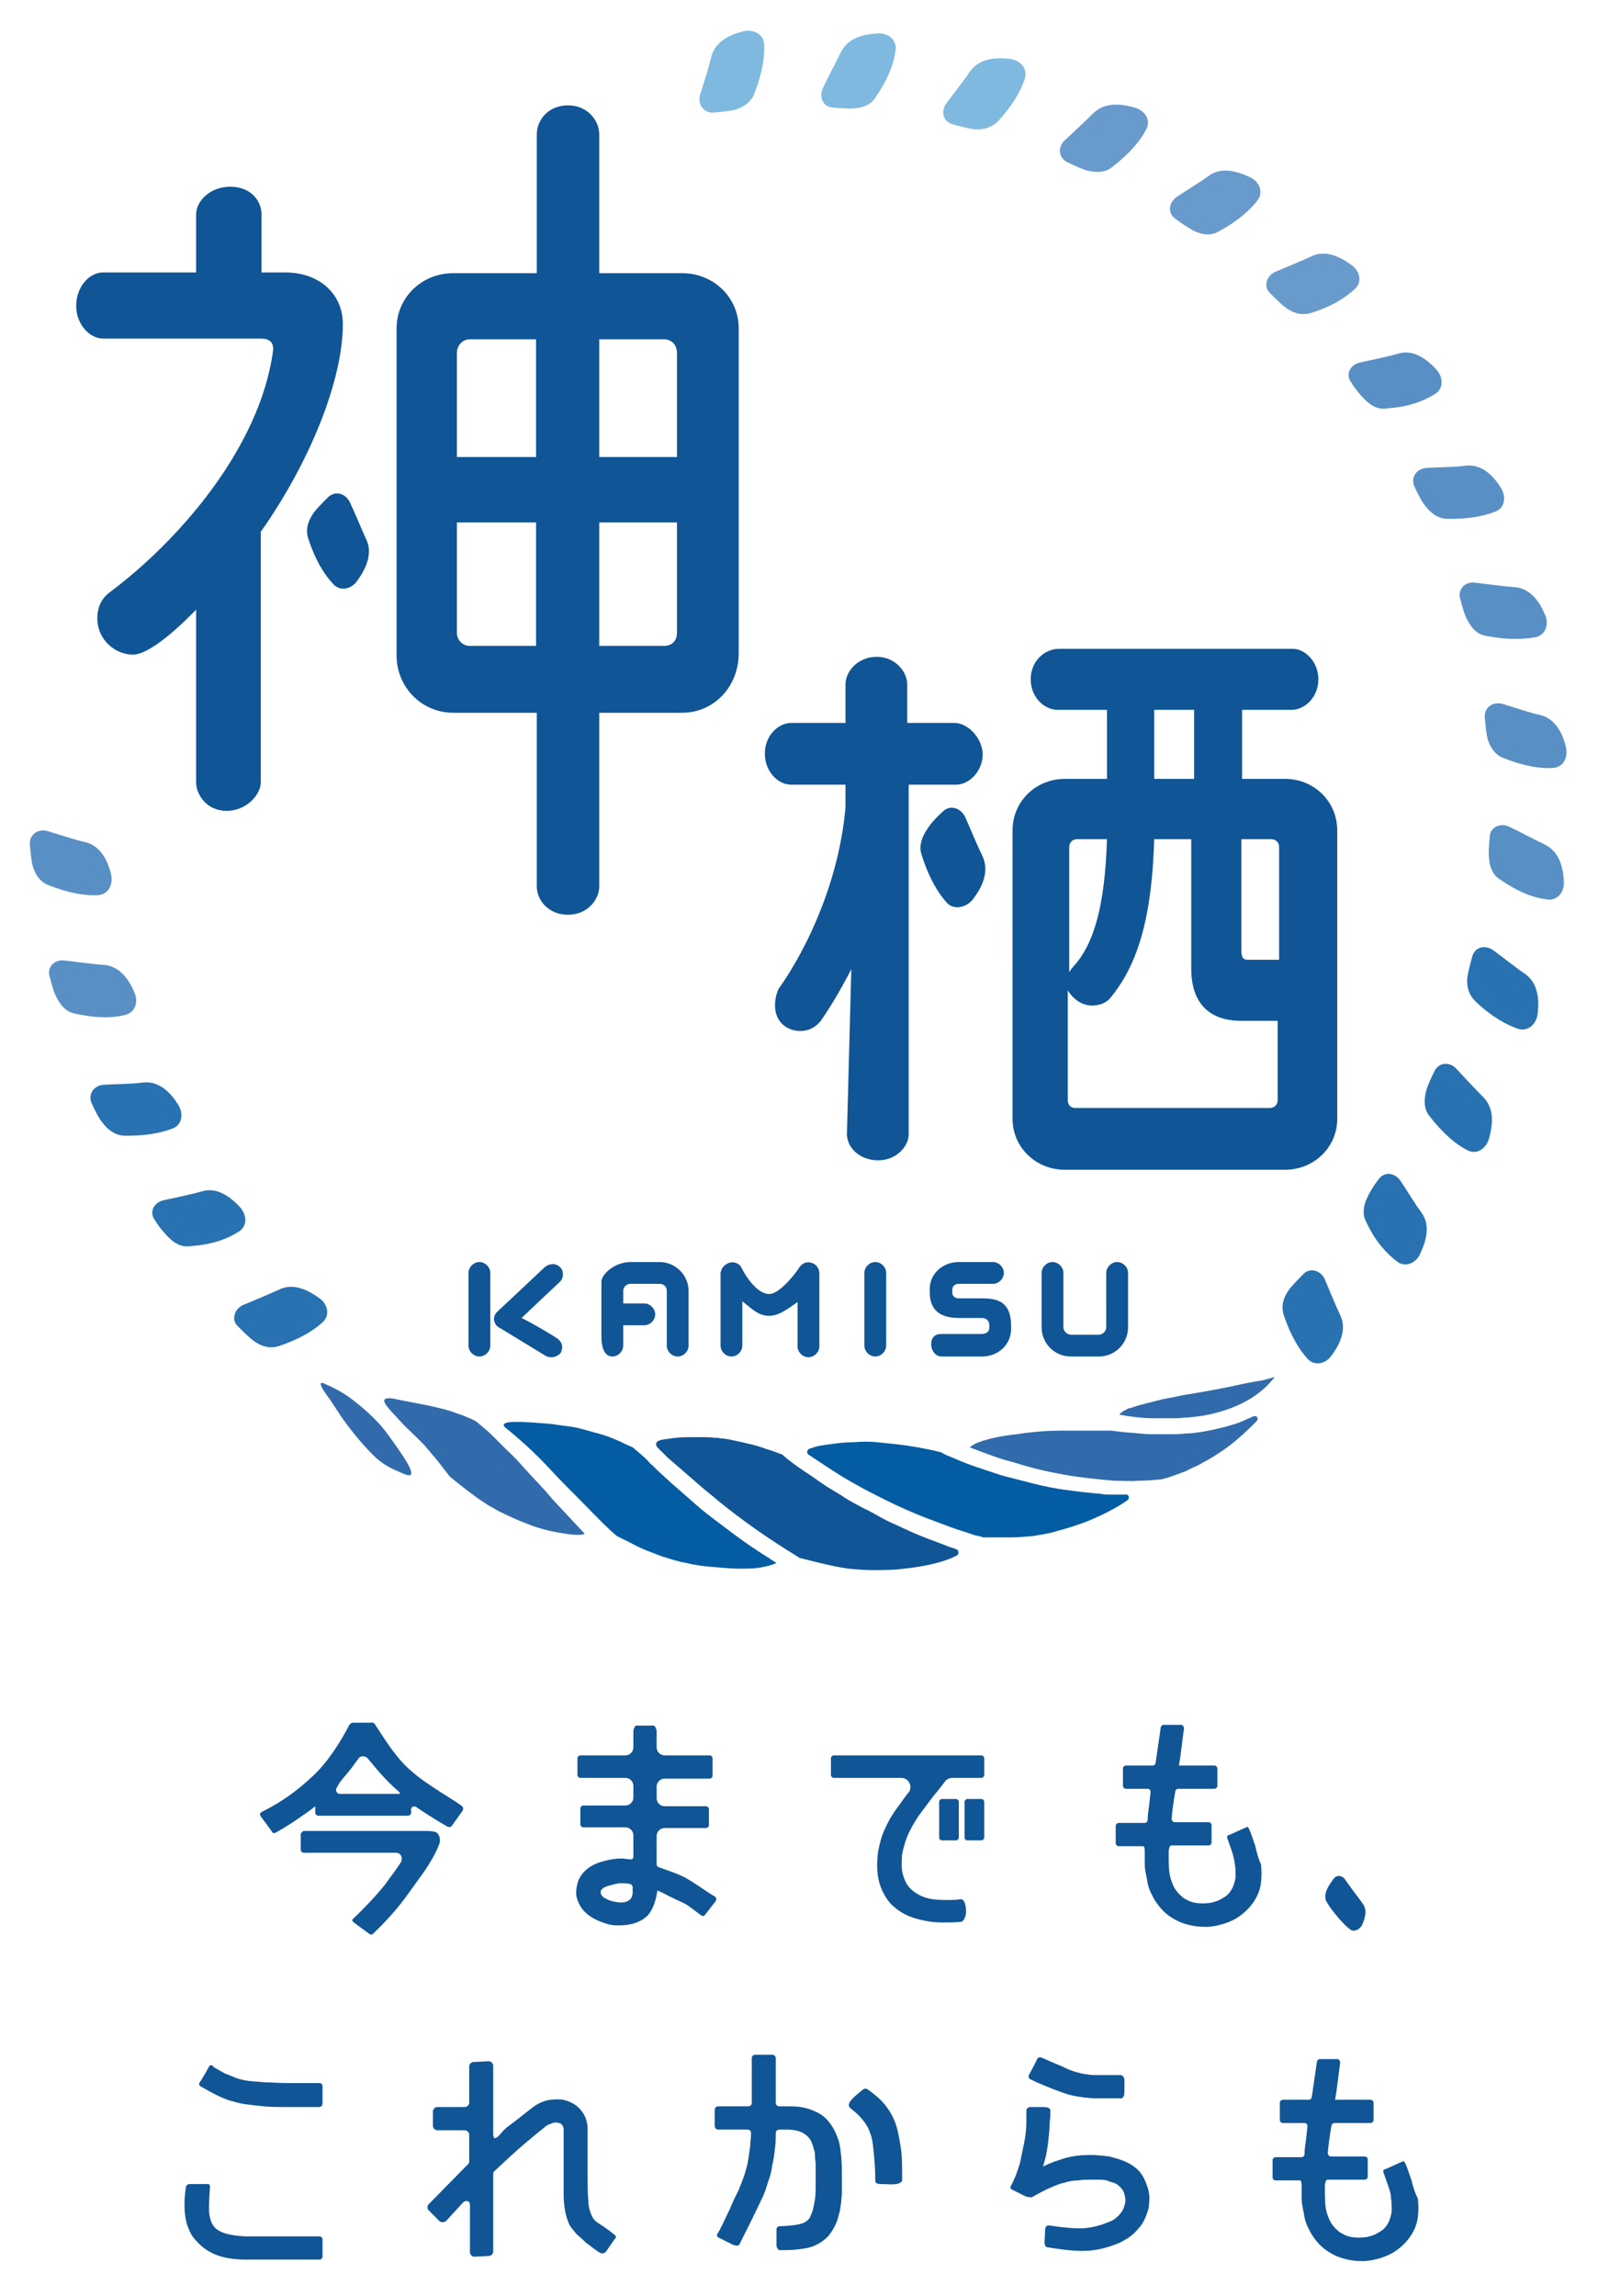<?xml version="1.0" encoding="utf-8"?>
<!-- Generator: Adobe Illustrator 26.0.1, SVG Export Plug-In . SVG Version: 6.00 Build 0)  -->
<svg version="1.1" id="レイヤー_1" xmlns="http://www.w3.org/2000/svg" xmlns:xlink="http://www.w3.org/1999/xlink" x="0px"
	 y="0px" viewBox="0 0 220 316" style="enable-background:new 0 0 220 316;" xml:space="preserve">
<style type="text/css">
	.st0{fill:#5890C5;}
	.st1{fill:#689ACB;}
	.st2{fill:#7FB9DF;}
	.st3{fill:#2972B1;}
	.st4{fill:#045DA3;}
	.st5{fill:#316BAB;}
	.st6{fill:#105595;}
</style>
<path class="st0" d="M213,123.8c1.4,0.2,2.4-1,2.3-2.5c-0.1-1.9-0.6-4.1-2.7-5.1c-1.3-0.6-3.1-1.6-4.8-2.4c-1.2-0.6-2.6,0-2.7,1.3
	c-0.1,1.1-0.2,2.4-0.1,3.1c0.1,1.4,0.7,2.4,1.6,2.9C209.2,122.9,211.3,123.6,213,123.8"/>
<path class="st0" d="M13.5,123.2c1.4-0.1,2.1-1.4,1.8-2.8c-0.4-1.8-1.4-4-3.6-4.5c-1.4-0.3-3.4-1-5.1-1.5c-1.3-0.4-2.5,0.4-2.5,1.7
	c0.1,1.1,0.2,2.3,0.4,3.1c0.4,1.3,1.1,2.2,2.1,2.6C9.6,123,11.9,123.3,13.5,123.2"/>
<path class="st0" d="M213.8,105.7c1.4-0.1,2.1-1.4,1.8-2.8c-0.4-1.8-1.4-4-3.6-4.5c-1.4-0.3-3.4-1-5.1-1.5c-1.3-0.4-2.5,0.4-2.5,1.7
	c0.1,1.1,0.2,2.3,0.4,3.1c0.4,1.3,1.1,2.2,2.1,2.6C209.9,105.5,212.1,105.8,213.8,105.7"/>
<path class="st0" d="M17.2,139.7c1.4-0.3,1.9-1.8,1.3-3.1c-0.7-1.7-2-3.7-4.3-3.8c-1.4-0.1-3.5-0.4-5.3-0.6
	c-1.4-0.2-2.4,0.9-2.1,2.1c0.3,1.1,0.6,2.3,1,3c0.6,1.2,1.4,2,2.5,2.2C13.4,140.2,15.6,140.1,17.2,139.7"/>
<path class="st0" d="M211.4,87.7c1.4-0.3,1.9-1.8,1.3-3.1c-0.7-1.7-2-3.7-4.3-3.8c-1.4-0.1-3.5-0.4-5.3-0.6
	c-1.4-0.2-2.4,0.9-2.1,2.1c0.3,1.1,0.6,2.3,1,3c0.6,1.2,1.4,2,2.5,2.2C207.5,88.1,209.8,88,211.4,87.7"/>
<path class="st0" d="M205.9,70.4c1.3-0.5,1.5-2.1,0.7-3.3c-1-1.6-2.6-3.3-4.9-3c-1.4,0.2-3.5,0.2-5.3,0.3c-1.4,0.1-2.2,1.3-1.7,2.5
	c0.5,1.1,1,2.1,1.5,2.7c0.8,1.1,1.8,1.7,2.8,1.8C202.2,71.5,204.4,71,205.9,70.4"/>
<path class="st0" d="M197.6,54.2c1.2-0.8,1.1-2.3,0.1-3.4c-1.3-1.4-3.2-2.8-5.3-2.1c-1.4,0.4-3.4,0.8-5.2,1.2
	c-1.3,0.3-2,1.6-1.2,2.7c0.6,1,1.4,1.9,1.9,2.4c1,1,2,1.4,3.1,1.2C194.1,56,196.2,55.1,197.6,54.2"/>
<path class="st1" d="M186.5,39.8c1.1-1,0.7-2.5-0.4-3.3c-1.5-1.1-3.6-2.2-5.6-1.2c-1.3,0.6-3.2,1.4-4.9,2.1c-1.2,0.5-1.7,2-0.8,2.9
	c0.8,0.8,1.7,1.7,2.3,2.1c1.1,0.8,2.2,1,3.3,0.7C183.4,42.2,185.3,40.9,186.5,39.8"/>
<path class="st1" d="M173.1,27.6c0.9-1.1,0.3-2.6-1-3.2c-1.7-0.8-3.9-1.5-5.7-0.2c-1.2,0.9-2.9,1.9-4.4,2.9c-1.1,0.8-1.3,2.2-0.2,3
	c0.9,0.7,1.9,1.3,2.6,1.7c1.3,0.6,2.4,0.6,3.3,0.1C170.5,30.4,172.2,28.8,173.1,27.6"/>
<path class="st1" d="M157.8,17.8c0.7-1.3-0.2-2.6-1.6-3c-1.8-0.5-4.1-0.8-5.7,0.8c-1,1-2.5,2.4-3.9,3.7c-1,0.9-0.9,2.4,0.3,3
	c1,0.5,2.1,1,2.9,1.2c1.3,0.3,2.5,0.2,3.3-0.5C155.7,21,157.1,19.2,157.8,17.8"/>
<path class="st2" d="M141.1,10.8c0.4-1.4-0.6-2.5-2.1-2.7c-1.9-0.2-4.2-0.1-5.5,1.8c-0.8,1.2-2.1,2.8-3.2,4.3
	c-0.8,1.1-0.5,2.5,0.8,2.9c1.1,0.3,2.3,0.6,3,0.7c1.4,0.1,2.4-0.3,3.2-1C139.5,14.4,140.6,12.4,141.1,10.8"/>
<path class="st2" d="M123.3,6.9c0.2-1.4-1-2.4-2.5-2.3c-1.9,0.1-4.1,0.6-5.1,2.7c-0.6,1.3-1.6,3.1-2.4,4.8c-0.6,1.2,0,2.6,1.3,2.7
	c1.1,0.1,2.4,0.2,3.1,0.1c1.4-0.1,2.4-0.7,2.9-1.6C122.4,10.7,123.1,8.5,123.3,6.9"/>
<path class="st2" d="M105.2,6.1c-0.1-1.4-1.4-2.1-2.8-1.8c-1.8,0.4-4,1.4-4.5,3.6c-0.3,1.4-1,3.4-1.5,5.1c-0.4,1.3,0.4,2.5,1.7,2.5
	c1.1-0.1,2.4-0.2,3.1-0.4c1.3-0.4,2.2-1.1,2.6-2.1C105,10,105.3,7.7,105.2,6.1"/>
<path class="st3" d="M209,141.6c1.4,0.4,2.5-0.6,2.7-2.1c0.2-1.9,0.1-4.2-1.8-5.5c-1.2-0.8-2.8-2.1-4.3-3.2
	c-1.1-0.8-2.5-0.5-2.9,0.8c-0.3,1.1-0.6,2.3-0.7,3c-0.1,1.4,0.3,2.4,1.1,3.2C205.4,140,207.5,141.1,209,141.6"/>
<path class="st3" d="M180,187c1,1.1,2.5,0.7,3.3-0.4c1.1-1.5,2.2-3.6,1.2-5.6c-0.6-1.3-1.4-3.2-2.1-4.9c-0.5-1.2-2-1.7-2.9-0.8
	c-0.8,0.8-1.7,1.7-2.1,2.3c-0.8,1.1-1,2.2-0.7,3.3C177.7,183.9,178.9,185.8,180,187"/>
<path class="st3" d="M192.3,173.6c1.1,0.9,2.6,0.3,3.2-1c0.8-1.7,1.5-3.9,0.2-5.7c-0.9-1.2-1.9-2.9-2.9-4.4c-0.8-1.1-2.2-1.3-3-0.2
	c-0.7,0.9-1.3,1.9-1.6,2.6c-0.6,1.3-0.6,2.4-0.1,3.3C189.4,171,191,172.6,192.3,173.6"/>
<path class="st3" d="M202,158.3c1.3,0.7,2.6-0.2,3-1.6c0.5-1.8,0.8-4.1-0.8-5.7c-1-1-2.4-2.5-3.7-3.9c-0.9-1-2.4-0.9-3,0.3
	c-0.5,1-1,2.1-1.2,2.9c-0.3,1.3-0.2,2.5,0.5,3.3C198.8,156.2,200.6,157.6,202,158.3"/>
<path class="st3" d="M23.8,155.3c1.3-0.5,1.5-2.1,0.7-3.3c-1-1.6-2.6-3.3-4.9-3c-1.4,0.2-3.5,0.2-5.3,0.3c-1.4,0.1-2.2,1.3-1.7,2.5
	c0.5,1.1,1,2.1,1.5,2.7c0.8,1.1,1.8,1.7,2.8,1.8C20,156.4,22.3,155.9,23.8,155.3"/>
<path class="st3" d="M32.9,169.5c1.2-0.8,1.1-2.3,0.1-3.4c-1.3-1.4-3.2-2.8-5.3-2.1c-1.4,0.4-3.4,0.8-5.2,1.2
	c-1.3,0.3-2,1.6-1.2,2.7c0.6,1,1.4,1.9,1.9,2.4c1,1,2,1.4,3.1,1.2C29.4,171.3,31.5,170.4,32.9,169.5"/>
<path class="st3" d="M44.4,182c1.1-1,0.7-2.5-0.4-3.3c-1.5-1.1-3.6-2.2-5.6-1.2c-1.3,0.6-3.2,1.4-4.9,2.1c-1.2,0.5-1.7,2-0.8,2.9
	c0.8,0.8,1.7,1.7,2.3,2.1c1.1,0.8,2.2,1,3.3,0.7C41.3,184.3,43.2,183.1,44.4,182"/>
<path class="st4" d="M142.3,211.4c1-0.2,2.1-0.3,3.3-0.7c1.2-0.3,2.4-0.7,3.8-1.2c3-1.2,4.8-2.3,5.8-3c0.4-0.3,0.2-0.9-0.3-0.8
	c-0.7,0-1.4,0-2.2,0c-0.4,0-0.8,0-1.1-0.1c-1.5-0.1-3.1-0.3-4.6-0.5c-1.6-0.2-3.1-0.5-4.7-0.9c-1.2-0.3-2.3-0.6-3.5-0.9
	c-0.4-0.1-0.8-0.2-1.1-0.3c-1.2-0.4-2.4-0.8-3.6-1.2c-1.2-0.4-2.3-0.9-3.5-1.4c-0.3-0.1-0.7-0.3-1-0.5l-0.8-0.2
	c-1.8-0.4-3.4-0.7-5.2-0.9c-0.9-0.1-1.8-0.2-2.8-0.3c-1-0.1-2.1-0.1-3.3,0c-1,0-1.9,0.1-2.7,0.2c-0.8,0.1-1.4,0.2-2,0.3
	c-0.6,0.1-1,0.3-1.4,0.4c-0.3,0.2-0.4,0.6-0.1,0.8c1.5,1,3,2,4.6,3c1.8,1.1,3.7,2.1,5.7,3.1c2,1,4,1.9,6.1,2.7
	c1.1,0.4,2.1,0.8,3.2,1.2c1.1,0.4,2.2,0.7,3.3,1.1l0.9,0.2c0.1,0,0.2,0.1,0.2,0.1l0.9,0c1,0,2,0,3,0
	C140.2,211.6,141.2,211.5,142.3,211.4"/>
<path class="st4" d="M104.3,215.8c1.4-0.2,2.3-0.5,2.6-0.7c-0.4-0.2-0.8-0.5-1.1-0.7c-1-0.6-2-1.3-2.9-1.9c-1.3-0.9-2.6-1.9-3.8-2.8
	c-1.2-0.9-2.4-1.8-3.5-2.8l-3.2-2.8c-0.4-0.4-0.8-0.7-1.2-1.1c-0.6-0.5-1.1-1.1-1.7-1.6c-0.6-0.5-1.1-1.1-1.7-1.6l-0.7-0.6l-0.7-0.3
	c-1.4-0.7-2.8-1.3-4.4-1.7c-0.8-0.2-1.7-0.5-2.6-0.7c-1-0.2-2.1-0.3-3.4-0.5c-2.1-0.2-3.8-0.3-5.1-0.3c-1.1,0-2.1,0.2-1.2,0.9
	c0.9,0.7,1.8,1.5,2.7,2.3c1.2,1.1,2.4,2.3,3.6,3.6c1.2,1.3,2.5,2.6,3.9,4c1.4,1.4,2.7,2.8,4.2,4.2l0.8,0.7l0.8,0.4
	c0.9,0.4,1.7,0.9,2.6,1.3c0.9,0.4,1.8,0.7,2.8,1.1c1,0.3,2.1,0.7,3.3,0.9c1.2,0.3,2.6,0.5,4.1,0.6c1.2,0.1,2.3,0.2,3.2,0.2
	C102.8,215.9,103.6,215.9,104.3,215.8 M87.8,199.8c0.6,0.5,1.1,1.1,1.7,1.6C89,200.8,88.4,200.3,87.8,199.8"/>
<path class="st5" d="M169.6,190.8c-0.5,0.1-1,0.2-1.5,0.3c-0.5,0.1-1,0.2-1.6,0.3c-0.5,0.1-1.1,0.2-1.7,0.3
	c-0.6,0.1-1.2,0.2-1.8,0.3c-0.6,0.1-1.3,0.3-2,0.4c-1.2,0.2-2.1,0.5-3,0.7c-0.8,0.2-1.5,0.4-2.1,0.6c-0.1,0.1-0.3,0.1-0.4,0.1
	c-0.2,0.1-0.5,0.2-0.6,0.3c-0.3,0.1-0.5,0.3-0.6,0.4c-0.1,0.1-0.2,0.1-0.2,0.2c1.6,0.3,3.2,0.5,4.8,0.5c0.5,0,1,0,1.6,0
	c0.5,0,1,0,1.5,0c0.5,0,1-0.1,1.5-0.1c1-0.1,2-0.2,2.9-0.4c3.7-0.8,7-2.4,9.1-5.2c-0.3,0.1-0.6,0.2-1,0.3l-0.8,0.2
	C172.3,190.2,171,190.5,169.6,190.8"/>
<path class="st5" d="M45.8,193.2c0.5,0.7,0.9,1.4,1.4,2.1c1.1,1.5,2.3,3.1,4.2,5c1.6,1.6,3.2,2.1,4.3,2.6c2.5,1-0.7-3.2-2.1-5.2
	c-1.4-2-3.2-3.6-5-5c-1-0.8-2.4-1.6-3.6-2.1c-0.5-0.3-1.3-0.6-0.5,0.7C45,192.1,45.4,192.5,45.8,193.2"/>
<path class="st5" d="M172.4,195c-0.2,0.1-0.4,0.2-0.7,0.3c-0.8,0.4-1.6,0.7-2.4,0.9c-0.1,0-0.2,0.1-0.3,0.1
	c-1.2,0.3-2.4,0.6-3.7,0.8c-0.7,0.1-1.4,0.2-2.1,0.2c-0.7,0.1-1.4,0.1-2.2,0.1c-0.6,0-1.3,0-2,0c-0.7,0-1.3,0-2-0.1
	c-1.3-0.1-2.7-0.2-4-0.4l-0.9,0c-0.5,0-0.9,0-1.4,0c-1.4,0-2.7,0-4.2,0c-1.9,0-4,0.1-6.5,0.5c-2.1,0.2-3.7,0.6-4.7,0.9
	c-0.5,0.2-0.9,0.3-1.2,0.5c-0.3,0.2-0.5,0.3-0.6,0.4c1,0.4,2.1,0.8,3.2,1.2c1.1,0.4,2.2,0.7,3.3,1c2.2,0.7,4.4,1.2,6.7,1.6
	c2.3,0.4,4.5,0.6,6.7,0.8c1.1,0,2.2,0.1,3.3,0c1.1,0,2.2-0.1,3.2-0.2l0.8-0.2c0.9-0.3,1.7-0.6,2.5-0.9c0.2-0.1,0.4-0.2,0.6-0.3
	c0.6-0.3,1.2-0.5,1.8-0.9c0.8-0.4,1.6-0.9,2.5-1.5c0.9-0.6,1.8-1.3,2.7-2.1c0.8-0.7,1.5-1.4,2-1.9C173.5,195.2,173,194.7,172.4,195"
	/>
<path class="st5" d="M58.5,199c0.6,0.7,1.1,1.3,1.7,2l1.7,2.2l0.6,0.5c1.4,1.1,2.6,2.1,4.3,3.2c0.3,0.2,0.6,0.4,1,0.6
	c0.4,0.2,0.8,0.5,1.3,0.7c1,0.5,2.1,1,3.4,1.5c2.2,0.9,4.1,1.2,5.4,1.4c1.3,0.2,2.2,0.2,2.6,0l-2.9-3.1l-1.4-1.5l-1.3-1.5l-2.6-2.8
	c-0.8-0.9-1.6-1.8-2.5-2.6c-0.7-0.7-1.4-1.4-2.1-2.1c-0.7-0.7-1.5-1.3-2.2-1.9l-0.6-0.3c-0.7-0.3-1.4-0.6-2.1-0.8
	c-0.7-0.3-1.5-0.5-2.3-0.7c-0.4-0.1-0.9-0.2-1.3-0.3c-0.5-0.1-0.9-0.2-1.5-0.3c-1-0.2-2.2-0.4-3.5-0.7c-2.7-0.4-0.6,1.4,0.9,3.1
	C56,196.6,57.3,197.7,58.5,199"/>
<path class="st6" d="M29.5,306.5c-0.4-0.5-0.6-1.1-0.7-1.9c-0.1-0.8,0.1-3.5,0.1-3.5s0.1-0.6-0.4-0.5h-2.3c-0.6,0-0.6,0.4-0.6,0.4
	c-0.1,0.6-0.2,1.6-0.2,2.2c0,0.6,0,1.2,0.1,1.8c0.1,0.6,0.2,1.2,0.5,1.8c0.2,0.6,0.6,1.2,1.1,1.7c0.7,0.8,1.7,1.5,2.8,1.9
	c1.1,0.4,2.5,0.6,4,0.6H44c0.2,0,0.4-0.2,0.4-0.4v-2.4c0-0.2-0.2-0.4-0.4-0.4H33.8C31.6,307.7,30.2,307.3,29.5,306.5"/>
<path class="st6" d="M194.3,300c-0.3-0.8-0.5-1.5-0.8-2.2c0,0-0.2-0.5-0.4-0.3c-0.3,0.1-2.2,1-2.5,1.1c-0.3,0.1-0.1,0.5-0.1,0.5
	c0.2,0.6,0.4,1.1,0.6,1.7c0.2,0.6,0.4,1.1,0.4,1.7c0.1,0.6,0.1,1.1,0.1,1.7c0,0.5-0.2,1.1-0.4,1.6c-0.3,0.6-0.7,1.1-1.3,1.4
	c-0.6,0.4-1.2,0.6-1.8,0.7c-0.7,0.1-1.4,0.1-2,0c-0.7-0.1-1.2-0.4-1.7-0.7c-0.6-0.5-1.2-1.1-1.5-2c-0.4-0.9-0.5-1.9-0.5-3.1
	c0-0.5,0-0.5,0-1.4c0.1-0.8,0.4-0.7,0.4-0.7h5.1c0.2,0,0.4-0.2,0.4-0.4v-2.4c0-0.2-0.2-0.4-0.4-0.4h-4.7c-0.2,0-0.4-0.2-0.4-0.5
	c0.1-1.3,0.3-2.5,0.5-3.7c0-0.2,0.2-0.4,0.4-0.4h5c0.2,0,0.4-0.2,0.4-0.4v-2.4c0-0.2-0.2-0.4-0.4-0.4h-4.9c0.1-0.4,0.1-0.8,0.2-1.2
	l0.5-3.9c0-0.3-0.2-0.5-0.4-0.5h-2.4c-0.2,0-0.4,0.2-0.4,0.4l-0.7,4.8c0,0.2-0.2,0.4-0.4,0.4h-3.6c-0.2,0-0.4,0.2-0.4,0.4v2.4
	c0,0.2,0.2,0.4,0.4,0.4h3c0.3,0,0.4,0.2,0.4,0.5l-0.2,1.8c-0.1,0.7-0.2,1.3-0.2,2c0,0.2-0.2,0.4-0.4,0.4h-3.6
	c-0.2,0-0.4,0.2-0.4,0.4v2.4c0,0.2,0.2,0.4,0.4,0.4h3.4c0,0,0.2,0,0.2,0.7l0,1.4c0,0.4,0,0.9,0.1,1.4c0.1,0.5,0.2,1,0.3,1.6
	c0.1,0.5,0.3,1.1,0.6,1.6c0.2,0.5,0.6,1.1,1,1.6c0.8,1,1.8,1.7,3,2.2c1.1,0.4,2.1,0.6,3.3,0.6c0.1,0,0.3,0,0.4,0
	c1.2-0.1,2.4-0.4,3.6-1c1.1-0.6,2.1-1.5,2.8-2.6c0.5-0.8,0.8-1.6,0.9-2.5c0.1-0.8,0.1-1.7,0-2.5C194.7,301.6,194.5,300.8,194.3,300"
	/>
<path class="st6" d="M28.8,284.4c-0.1,0.2-1,1.8-1.3,2.2c-0.3,0.4,0.2,0.6,0.2,0.6c0.7,0.4,1.4,0.8,2,1.1c0.6,0.3,1.3,0.6,1.9,0.8
	c0.7,0.2,1.4,0.4,2.1,0.5c0.7,0.1,1.6,0.2,2.6,0.3c1,0.1,2.1,0.1,3.3,0.1c1.2,0,3.8,0,4.3,0c0.5,0,0.5-0.5,0.5-0.5s0-2,0-2.3
	c0-0.3-0.1-0.5-0.5-0.5c-0.3,0-3.1,0-4.3,0c-1.2,0-2.2-0.1-3.1-0.1c-0.9-0.1-1.6-0.1-2.3-0.2c-0.6-0.1-1.2-0.2-1.7-0.4
	c-0.5-0.2-1-0.4-1.5-0.6c-0.5-0.3-1.1-0.6-1.6-0.9C29.4,284.3,28.9,284.1,28.8,284.4"/>
<path class="st6" d="M82.4,306c-0.5-0.3-0.8-0.7-1-1.2c-0.2-0.5-0.4-1.1-0.4-1.9c-0.1-0.8-0.1-2-0.1-3.4v-6.4c0-1-0.3-1.9-0.8-2.5
	c-0.5-0.7-1.1-1.1-1.9-1.4c-0.7-0.3-1.5-0.3-2.4-0.2c-0.9,0.1-1.7,0.5-2.4,1c-0.5,0.4-1.3,1-2.3,1.8c-0.6,0.5-1.5,1-2.2,1.9
	c-1.1,1.3-1,0.1-1-0.4v-9c0-0.3-0.3-0.6-0.6-0.6l-2.1,0.1c-0.3,0-0.6,0.3-0.6,0.6v5c0,0.3-0.3,0.6-0.6,0.6h-3.8
	c-0.3,0-0.6,0.3-0.6,0.6v2c0,0.3,0.3,0.6,0.6,0.6h3.8c0.3,0,0.6,0.3,0.6,0.6v3.7c0,0.2-0.1,0.3-0.2,0.4l-5.4,5.5
	c-0.2,0.2-0.2,0.6,0,0.8l1.5,1.5c0.2,0.2,0.6,0.2,0.9,0l2.2-2.4c0.2-0.2,0.4-0.5,0.9-0.3c0.2,0.1,0.2,0.5,0.2,0.7v6.3
	c0,0.3,0.3,0.6,0.6,0.6l2-0.1c0.3,0,0.6-0.3,0.6-0.6v-10.7c0-0.2,0.1-0.3,0.2-0.4c1.7-1.6,3.1-2.9,4.3-3.9c1.3-1.1,2.3-1.9,2.8-2.3
	c0.3-0.2,0.6-0.3,0.9-0.4c0.3-0.1,0.5-0.1,0.8,0c0.2,0,0.4,0.1,0.5,0.3c0.1,0.1,0.2,0.3,0.2,0.6v6.4c0,1,0,1.9,0,2.7
	c0,0.8,0.1,1.5,0.2,2.1c0.1,0.6,0.3,1.2,0.5,1.7c0.2,0.5,0.6,0.9,1,1.4c0.4,0.4,0.9,0.8,1.4,1.3c0.6,0.4,1.5,1.2,2,1.4
	c0.5,0.2,0.8-0.3,0.8-0.3l1.1-1.6c0,0,0.5-0.3-0.1-0.7C83.9,307,82.9,306.3,82.4,306"/>
<path class="st6" d="M123.4,292.6c-0.3-1-0.8-1.9-1.4-2.7c-0.6-0.8-1.4-1.5-2.5-2.3c0,0-0.3-0.3-0.7,0c-0.4,0.3-1.5,1.2-1.8,1.7
	c-0.3,0.5,0,0.8,0,0.8c0.8,0.6,1.4,1.2,1.8,1.7c0.4,0.5,0.8,1.1,1,1.8c0.3,0.7,0.4,1.7,0.5,2.8c0.1,1.2,0.2,1.7,0.2,3.7
	c0,0-0.1,0.5,0.7,0.5c0.7,0,1.5,0.1,2.2,0c0.7-0.1,0.8-0.5,0.8-0.5c0-2,0-2.6-0.1-3.9C123.9,294.8,123.7,293.6,123.4,292.6"/>
<path class="st6" d="M115.3,294.2c-0.3-0.9-0.8-1.7-1.3-2.3c-0.5-0.6-1.1-1-1.8-1.3c-0.6-0.3-1.3-0.5-2-0.6
	c-0.6-0.1-1.2-0.1-1.8-0.1h-1.1c-0.3,0-0.5-0.2-0.5-0.5v-6.1c0-0.3-0.2-0.5-0.5-0.5H104c-0.3,0-0.5,0.2-0.5,0.5v6.1
	c0,0.3-0.2,0.5-0.5,0.5h-4.1c-0.3,0-0.5,0.2-0.5,0.5v2.2c0,0.3,0.2,0.5,0.5,0.5h4c0.3,0,0.5,0.2,0.5,0.5c0,0.6-0.1,1.1-0.1,1.6
	c-0.1,0.7-0.2,1.5-0.3,2.1c-0.1,0.7-0.3,1.3-0.5,2c-0.2,0.6-0.5,1.4-0.8,2.1c-0.4,0.8-0.8,1.6-1.2,2.6c-0.5,1-1.4,3-1.7,3.4
	c-0.3,0.4,0.2,0.6,0.2,0.6l2,1c0,0,0.7,0.2,0.8-0.1c0.2-0.4,1.2-2.4,1.7-3.4c0.5-1,0.9-1.9,1.3-2.7c0.4-0.8,0.7-1.6,0.9-2.4
	c0.3-0.7,0.5-1.5,0.6-2.3c0.2-0.8,0.3-1.6,0.4-2.5c0.1-0.6,0.1-1.3,0.1-2c0-0.3,0.2-0.5,0.5-0.5h1.1c0.6,0,1.1,0.1,1.5,0.2
	c0.4,0.1,0.7,0.3,1,0.5c0.3,0.2,0.4,0.4,0.6,0.6c0.2,0.3,0.3,0.6,0.4,0.9c0.1,0.2,0.1,0.4,0.2,0.7c0.1,0.2,0.1,0.5,0.1,0.8
	c0,0.3,0.1,0.8,0.1,1.2c0,0.5,0,1.1,0,1.8c0,1.3,0,2.3-0.1,2.9c-0.1,0.6-0.2,1.1-0.3,1.5c-0.1,0.4-0.3,0.7-0.4,1
	c-0.1,0.2-0.3,0.4-0.6,0.6c-0.3,0.2-0.7,0.3-1.2,0.4c-0.6,0.1-1.7,0.2-2.3,0.2c-0.6,0-0.5,0.6-0.5,0.6v2.1c0,0,0.1,0.6,0.5,0.6
	c0.4,0,1.7,0,2.4-0.1c0.8-0.1,1.6-0.2,2.3-0.5c0.7-0.3,1.3-0.7,1.9-1.3c0.5-0.6,1-1.4,1.3-2.3c0.1-0.4,0.2-0.7,0.3-1.1
	c0.1-0.4,0.1-0.8,0.2-1.2c0-0.4,0.1-0.9,0.1-1.4c0-0.5,0-1.1,0-1.8c0-1.4,0-2.5-0.1-3.3C115.7,295.7,115.6,294.9,115.3,294.2"/>
<path class="st6" d="M143.4,283.2c-0.6-0.2-0.7,0.4-0.7,0.4s-0.7,1.4-1,1.9c-0.3,0.5,0.2,0.7,0.2,0.7c1,0.5,2,0.9,3,1.3
	c1.1,0.4,2,0.8,3.2,1c0.4,0.1,0.8,0.1,1.2,0.2c0.4,0,0.9,0.1,1.4,0.1l1.6,0c0.6,0,1.3,0,2,0c0,0,0.5,0.1,0.5-0.9c0-1,0-1,0-1.6
	c0-0.6-0.5-0.7-0.5-0.7c-0.7,0-1.4,0-1.9,0l-1.5,0c-0.4,0-0.8,0-1.2-0.1c-0.4,0-0.7-0.1-1.1-0.2c-0.9-0.2-1.6-0.5-2.4-0.9
	C145.2,284,143.9,283.4,143.4,283.2"/>
<path class="st6" d="M156.7,298.7c-0.5-0.5-1.1-0.9-1.8-1.2c-0.7-0.3-1.4-0.5-2.2-0.7c-0.8-0.1-1.7-0.2-2.6-0.2
	c-1.2,0-2.4,0.1-3.7,0.5c-0.9,0.3-1.9,0.6-2.8,1.1c0.1-0.4,0.2-0.7,0.3-1.1c0.2-0.7,0.3-1.5,0.4-2.3c0.1-0.8,0.2-1.7,0.2-2.6
	c0.1-0.9,0.1-0.5,0.1-1.7c0,0,0.1-0.5-0.9-0.5c-0.6,0-1.2,0-1.8,0c-0.6,0-0.6,0.5-0.6,0.5c0,1,0,0.5,0,1.5c0,1-0.1,1.9-0.3,2.9
	c-0.2,1-0.4,1.9-0.6,2.9c-0.3,0.9-0.6,1.9-1.2,3c0,0-0.3,0.4,0.2,0.6c0.4,0.2,1.8,0.9,1.8,0.9s0.6,0.2,0.9,0.1
	c0.3-0.2,1.8-1,2.5-1.3c0.7-0.3,1.4-0.6,2-0.7c0.6-0.2,1.2-0.3,1.8-0.3c0.6-0.1,1.1-0.1,1.7-0.1c0.4,0,0.8,0,1.4,0
	c0.5,0,1,0.1,1.4,0.3c0.5,0.1,0.9,0.3,1.2,0.6c0.3,0.3,0.6,0.6,0.7,1.1c0.1,0.4,0.2,0.8,0.1,1.2c-0.1,0.4-0.2,0.8-0.4,1.1
	c-0.2,0.3-0.5,0.7-0.8,0.9c-0.3,0.3-0.7,0.5-1,0.6c-1.4,0.6-2.8,0.9-4.1,0.9c-1.4,0-3.6-0.3-4.1-0.4c-0.5-0.1-0.6,0.4-0.6,0.4
	l-0.1,1.9c0,0,0,0.7,0.4,0.7c0.6,0.1,3,0.5,4.6,0.5c0.1,0,0.2,0,0.3,0c1.7,0,3.3-0.4,5-1.1c0.8-0.4,1.5-0.8,2.1-1.4
	c0.6-0.6,1.1-1.2,1.4-1.9c0.3-0.7,0.6-1.4,0.6-2.2c0.1-0.8,0-1.6-0.3-2.4C157.6,299.9,157.2,299.2,156.7,298.7"/>
<path class="st6" d="M56.8,243.9c-2.1-1.7-3.7-4.3-5.2-6.6c0,0-0.2-0.3-0.5-0.2h-2.5c-0.3,0-0.5,0.3-0.5,0.3
	c-1.3,2.5-3.1,5.3-5.1,7.1c-2,1.9-4.2,3.5-6.8,4.8l-0.2,0.1c0,0-0.2,0.1-0.2,0.3c0,0.1,0.1,0.3,0.1,0.3s1.5,2,1.6,2.2
	c0.1,0.1,0.3,0.1,0.3,0.1l0.2-0.1c1.1-0.6,2.2-1.3,3.2-2c0.7-0.5,1.5-1,2.2-1.6v0.9c0,0.2,0.2,0.4,0.4,0.4h12.4
	c0.2,0,0.4-0.2,0.4-0.4v-0.5c0-0.3,0.4-0.5,0.7-0.3c1.4,1,3.9,2.5,4.3,2.7c0.4,0.2,0.6-0.1,0.6-0.1l1.5-2.1c0,0,0.2-0.4-0.1-0.6
	C63.3,248.2,58.8,245.7,56.8,243.9 M47.7,244.2c0.6-0.7,1.1-1.4,1.6-2.1c0.3-0.5,1-0.5,1.4,0c1.3,1.6,2.5,3,4.1,4.4
	c0.1,0.1,0.5,0.4,0.1,0.4h-0.1h-8c-0.5,0-0.7-0.6-0.4-0.9C46.7,245.3,47.2,244.8,47.7,244.2"/>
<path class="st6" d="M41.4,252.5v2.1c0,0.2,0.2,0.4,0.4,0.4h12.7c0.7,0,1,0.7,0.7,1.3c-0.7,1.1-1.5,2.1-2.2,3.1
	c-1.3,1.6-2.9,3.3-4.4,4.7c0,0-0.2,0.2,0,0.4c0.1,0.1,2,1.5,2.3,1.7c0.3,0.2,0.5-0.1,0.5-0.1c1.8-1.7,3.5-3.6,4.9-5.6
	c1.4-2,2.3-3,3.5-5.2c0,0,0.4-0.8,0.6-1.3c0.4-0.9,0-1.8-0.6-1.9c-0.5-0.1-1.2-0.1-1.3-0.1H41.8C41.6,252.1,41.4,252.3,41.4,252.5"
	/>
<path class="st6" d="M94.8,258.7c-1.1-0.7-2.7-1.2-4.1-1.7c-0.2-0.1-0.3-0.2-0.3-0.4v-3.9c0-0.6,0.5-1.1,1.1-1.1h5.7
	c0.2,0,0.4-0.2,0.4-0.4v-2.2c0-0.2-0.2-0.4-0.4-0.4h-5.7c-0.6,0-1.1-0.5-1.1-1.1v-1.6c0-0.6,0.5-1.1,1.1-1.1h6.2
	c0.2,0,0.4-0.2,0.4-0.4V242c0-0.2-0.2-0.4-0.4-0.4h-6.2c-0.6,0-1.1-0.5-1.1-1.1v-2.2c0-0.2-0.2-0.8-0.4-0.8h-2.4
	c-0.2,0-0.4,0.5-0.4,0.8v2.2c0,0.6-0.5,1.1-1.1,1.1h-6.2c-0.2,0-0.4,0.2-0.4,0.4v2.3c0,0.2,0.2,0.4,0.4,0.4h6.2
	c0.6,0,1.1,0.5,1.1,1.1v1.6c0,0.6-0.5,1.1-1.1,1.1h-5.8c-0.2,0-0.4,0.2-0.4,0.4v2.2c0,0.2,0.2,0.4,0.4,0.4h5.8
	c0.6,0,1.1,0.5,1.1,1.1v2.9c0,0.3-0.2,0.5-0.5,0.4c-0.4,0-0.7-0.1-1-0.1c-0.6,0-0.8,0-1.4,0.1c-1.2,0.2-2.2,0.5-3,1
	c-0.8,0.5-1.4,1.2-1.7,2c-0.3,1-0.4,1.8-0.1,2.6c0.3,0.8,0.7,1.4,1.3,1.9c0.6,0.5,1.3,0.9,2.2,1.2c0.8,0.3,1.3,0.4,2.2,0.4
	c1.8,0,3.1-0.5,4-1.4c0.7-0.8,1.1-2,1.3-3.4c0.2,0.1,0.5,0.2,0.7,0.3c0.4,0.2,0.9,0.5,1.4,0.7c0.5,0.3,1.4,0.6,2,1
	c0.6,0.4,1.5,1.1,1.9,1.4c0.4,0.3,0.6-0.1,0.6-0.1l1.4-1.8c0,0,0.3-0.4-0.1-0.7C97.9,260.8,96,259.4,94.8,258.7 M86.3,261.7
	c-0.5,0.2-1,0.2-1.9,0c-0.4-0.1-0.7-0.2-1-0.4c-0.3-0.1-0.5-0.3-0.6-0.5c-0.1-0.1-0.1-0.3-0.1-0.5c0-0.1,0.1-0.2,0.2-0.3
	c0.1-0.1,0.3-0.3,0.5-0.3c0.2-0.1,0.4-0.2,0.6-0.2c0.2-0.1,0.5-0.1,0.7-0.2c0.3,0,0.2-0.1,0.6-0.1c0.1,0,0.3,0,0.4,0
	c0.3,0,0.7,0,1,0.1c0.2,0,0.4,0.2,0.4,0.5c0,0.2,0,0.5,0,0.7c0,0.3-0.1,0.6-0.3,0.9C86.7,261.4,86.6,261.6,86.3,261.7"/>
<path class="st6" d="M133.2,253.3h1.9c0.2,0,0.4-0.2,0.4-0.4V248c0-0.2-0.2-0.4-0.4-0.4h-1.9c-0.2,0-0.4,0.2-0.4,0.4v4.9
	C132.8,253.2,133,253.3,133.2,253.3"/>
<path class="st6" d="M129.7,253.3h1.9c0.2,0,0.4-0.2,0.4-0.4V248c0-0.2-0.2-0.4-0.4-0.4h-1.9c-0.2,0-0.4,0.2-0.4,0.4v4.9
	C129.3,253.2,129.5,253.3,129.7,253.3"/>
<path class="st6" d="M130.8,261.5c-0.4,0-0.7,0-0.8,0c-1,0-2-0.1-2.8-0.4c-0.8-0.3-1.4-0.7-1.9-1.2c-0.5-0.5-0.8-1.2-1-1.9
	c-0.2-0.8-0.2-1.7-0.1-2.8c0.2-1,0.5-2.1,1-3.1c0.5-1,1.1-2,1.8-2.9c0.7-0.9,1.3-1.8,2-2.6c0.4-0.5,0.8-1,1.1-1.4
	c0.2-0.3,0.6-0.5,1-0.5h4c0.2,0,0.4-0.2,0.4-0.4V242c0-0.2-0.2-0.4-0.4-0.4h-20.3c-0.2,0-0.4,0.2-0.4,0.4v2.3c0,0.2,0.2,0.4,0.4,0.4
	h9.3c1,0,1.6,1.2,1,2l-0.1,0.1c-0.7,0.9-1.3,1.8-1.9,2.6c-0.6,0.9-1,1.7-1.4,2.6c-0.4,0.9-0.6,1.8-0.8,2.8c-0.2,1.5-0.2,2.9,0.1,4.1
	c0.3,1.2,0.9,2.3,1.6,3.1c0.8,0.8,1.8,1.5,3,1.9c1.2,0.4,2.6,0.7,4.2,0.7c0.5,0,1.9,0,2.5-0.1c0.4,0,0.7-0.9,0.7-1.3
	c0-0.6-0.1-1.9-0.8-1.8C131.6,261.5,131.2,261.5,130.8,261.5"/>
<path class="st6" d="M172.8,254c-0.3-0.8-0.5-1.5-0.8-2.2c0,0-0.2-0.5-0.4-0.3c-0.3,0.1-2.2,1-2.5,1.1c-0.3,0.1-0.1,0.5-0.1,0.5
	c0.2,0.6,0.4,1.1,0.6,1.7c0.2,0.6,0.3,1.1,0.4,1.7c0.1,0.6,0.1,1.1,0.1,1.7c0,0.5-0.2,1.1-0.4,1.6c-0.3,0.6-0.7,1.1-1.3,1.4
	c-0.6,0.4-1.2,0.6-1.8,0.7c-0.7,0.1-1.4,0.1-2,0c-0.7-0.1-1.2-0.4-1.7-0.7c-0.6-0.5-1.2-1.1-1.5-2c-0.4-0.9-0.5-1.9-0.5-3.1
	c0-0.5,0-0.5,0-1.4c0.1-0.8,0.4-0.7,0.4-0.7h5.1c0.2,0,0.4-0.2,0.4-0.4v-2.4c0-0.2-0.2-0.4-0.4-0.4h-4.7c-0.2,0-0.4-0.2-0.4-0.5
	c0.1-1.3,0.3-2.5,0.5-3.7c0-0.2,0.2-0.4,0.4-0.4h5c0.2,0,0.4-0.2,0.4-0.4v-2.4c0-0.2-0.2-0.4-0.4-0.4h-4.9c0.1-0.4,0.1-0.8,0.2-1.2
	l0.5-3.9c0-0.3-0.2-0.5-0.4-0.5h-2.4c-0.2,0-0.4,0.2-0.4,0.4l-0.7,4.8c0,0.2-0.2,0.4-0.4,0.4H155c-0.2,0-0.4,0.2-0.4,0.4v2.4
	c0,0.2,0.2,0.4,0.4,0.4h3c0.3,0,0.4,0.2,0.4,0.5l-0.2,1.8c-0.1,0.7-0.2,1.3-0.2,2c0,0.2-0.2,0.4-0.4,0.4h-3.6
	c-0.2,0-0.4,0.2-0.4,0.4v2.4c0,0.2,0.2,0.4,0.4,0.4h3.4c0,0,0.2,0,0.2,0.7l0,1.4c0,0.4,0,0.9,0.1,1.4c0.1,0.5,0.2,1,0.3,1.6
	c0.1,0.5,0.3,1.1,0.6,1.6c0.2,0.5,0.6,1.1,1,1.6c0.8,1,1.8,1.7,3,2.2c1.1,0.4,2.1,0.6,3.3,0.6c0.1,0,0.3,0,0.4,0
	c1.2-0.1,2.4-0.4,3.6-1c1.1-0.6,2.1-1.5,2.8-2.6c0.5-0.8,0.8-1.6,0.9-2.5c0.1-0.8,0.1-1.7,0-2.5C173.2,255.7,173,254.9,172.8,254"/>
<path class="st6" d="M185.8,265.5c0.6,0.5,1.3,0.1,1.7-0.5c0.4-0.9,0.8-2.1,0.1-3c-0.4-0.6-1.9-2.5-2.4-3.3
	c-0.4-0.6-1.2-0.7-1.6-0.1c-0.4,0.5-0.7,1-0.9,1.4c-0.3,0.7-0.3,1.3-0.1,1.7C183.4,263.1,185.1,265,185.8,265.5"/>
<path class="st6" d="M62.4,98.1h11.5V122c0,1.9,1.6,3.9,4.3,3.9c2.7,0,4.3-2.1,4.3-3.9V98.1h11.4c4.4,0,7.8-3.6,7.8-8.2V45.2
	c0-4.2-3.4-7.6-7.8-7.6H82.5V18.5c0-1.9-1.6-4-4.3-4c-2.8,0-4.3,2.1-4.3,4v19.1H62.4c-4.4,0-7.8,3.4-7.8,7.6V90
	C54.5,94.5,58,98.1,62.4,98.1 M82.5,46.7h8.9c1.1,0,1.8,0.8,1.8,1.9v14.3H82.5V46.7z M82.5,71.9h10.7v15.2c0,1.1-0.7,1.8-1.8,1.8
	h-8.9V71.9z M62.9,48.6c0-1.1,0.8-1.9,1.8-1.9h9.1v16.2H62.9V48.6z M62.9,71.9h10.9v17h-9.1c-1,0-1.8-0.8-1.8-1.8V71.9z"/>
<path class="st6" d="M14.2,46.6H36c1,0,1.6,0.5,1.6,1.3l0,0.3C35.8,61.8,24.3,74.7,15,81.6c-1.4,1.1-1.6,2.6-1.6,3.5
	c0,3,2.5,5,4.9,5c2.4,0,6.8-4.2,8.7-6.2v23.8c0,1.6,1.4,3.9,4.2,3.9c2.8,0,4.7-2.3,4.7-3.9V73.2c6.9-9.8,11.3-21,11.3-28.6
	c0-4.2-3.3-7.1-7.9-7.1H36v-8c0-1.9-1.5-3.8-4.3-3.8s-4.7,2-4.7,3.8v8H14.2c-2,0-3.7,2.1-3.7,4.5C10.4,44.4,12.2,46.6,14.2,46.6"/>
<path class="st6" d="M49.2,79.9c1.1-1.5,2.2-3.7,1.2-5.7c-0.6-1.3-1.4-3.3-2.2-5c-0.6-1.3-2-1.7-3-0.8c-0.8,0.8-1.7,1.7-2.1,2.3
	c-0.8,1.2-1,2.3-0.7,3.3c1,3.1,2.2,5,3.4,6.3C46.8,81.5,48.4,81.1,49.2,79.9"/>
<path class="st6" d="M176.9,107.2h-5.9v-9.5h6.8c1.8,0,3.7-1.7,3.7-4.2s-1.9-4.2-3.5-4.2h-32.2c-2,0-3.9,1.7-3.9,4.2
	s1.9,4.2,3.7,4.2h6.8v9.5h-5.8c-4,0-7.2,3.1-7.2,7.1V154c0,3.9,3.2,7,7.2,7h30.3c4,0,7.2-3.1,7.2-7v-39.7
	C184.1,110.3,180.9,107.2,176.9,107.2 M158.9,97.7h5.5v9.5h-5.5V97.7z M147.8,133c-0.2,0.2-0.4,0.5-0.6,0.8v-17.2
	c0-0.6,0.4-1.1,1.1-1.1h4.1C152.1,124.8,150.6,129.9,147.8,133 M150.4,138.4c0.8,0,1.9-0.3,2.5-1.1c3.8-4.6,5.7-11.2,6-21.8h5.1
	v17.8c0,4.7,2.4,7.2,6.9,7.2h5v10.9c0,0.6-0.4,1.1-1.1,1.1h-26.7c-0.7,0-1.1-0.4-1.1-1.1v-15.1C147.8,137.6,149,138.4,150.4,138.4
	 M170.9,130.7v-15.2h4.1c0.6,0,1.1,0.4,1.1,1.1v15.5H172C171.2,132.1,170.9,132,170.9,130.7"/>
<path class="st6" d="M131.4,99.5h-6.5v-5.3c0-1.8-1.7-3.8-4.2-3.8c-2.6,0-4.3,2-4.3,3.8v5.3h-7.5c-1.7,0-3.6,1.7-3.6,4.2
	c0,2.6,1.9,4.3,3.6,4.3h7.5l0,3.2c-0.9,9.9-5.1,19.1-9.2,24.9c-0.3,0.6-0.5,1.4-0.5,2.3c0,2.3,1.7,3.5,3.5,3.5
	c1.1,0,2.1-0.5,2.8-1.4c1.4-2,2.8-4.4,4.2-7.1l-0.6,22.7c0,1.8,1.7,3.6,4.3,3.6c2.5,0,4.2-1.9,4.2-3.6V108h6.5
	c1.8,0,3.7-1.8,3.7-4.3C135.1,101.3,133.1,99.5,131.4,99.5"/>
<path class="st6" d="M134,123.7c1.2-1.6,2.3-3.8,1.2-6c-0.7-1.4-1.5-3.4-2.3-5.2c-0.6-1.3-2.1-1.8-3.1-0.8c-0.9,0.8-1.8,1.8-2.2,2.5
	c-0.8,1.2-1.1,2.4-0.7,3.5c1,3.2,2.3,5.3,3.5,6.6C131.4,125.3,133.1,124.9,134,123.7"/>
<path class="st6" d="M107.7,200.2c-0.8-0.3-1.6-0.6-2.3-0.8c-0.8-0.3-1.5-0.5-2.4-0.7c-0.8-0.2-1.7-0.4-2.7-0.6
	c-0.5-0.1-1-0.1-1.5-0.2c-0.5,0-1.1-0.1-1.7-0.1c-0.3,0-0.5,0-0.8,0c-0.5,0-0.9,0-1.4,0c-1.1,0-2,0.1-2.7,0.2
	c-0.6,0.1-1.1,0.1-1.5,0.3c-0.4,0.1-0.5,0.6-0.2,0.9l1.4,1.4l2.2,1.9l2.3,2c0.8,0.7,1.6,1.3,2.4,2c3.3,2.7,7,5.3,11.1,7.8
	c0,0,0.1,0,0.1,0.1l0.8,0.2c2,0.5,3.9,1,6,1.3c1.1,0.1,2.2,0.2,3.5,0.2c1.3,0,2.7,0,4.2-0.2c3.8-0.4,6.1-1.2,7.2-1.8
	c0.4-0.2,0.3-0.8-0.1-0.9c-0.5-0.2-1-0.3-1.4-0.5c-0.8-0.3-1.6-0.6-2.4-0.9c-1.6-0.6-3.1-1.3-4.6-2c-0.7-0.3-1.5-0.7-2.2-1.1
	c-0.7-0.4-1.4-0.8-2.1-1.1c-1.1-0.6-2.1-1.1-3.1-1.8c-0.3-0.2-0.7-0.4-1-0.6c-1.2-0.7-2.3-1.5-3.3-2.2c-1.1-0.7-2.1-1.4-3.1-2.2
	L107.7,200.2z"/>
<path class="st6" d="M66,173.7c0.8,0,1.5,0.7,1.5,1.5v10c0,0.8-0.7,1.5-1.5,1.5c-0.8,0-1.5-0.7-1.5-1.5v-10
	C64.5,174.4,65.2,173.7,66,173.7 M76.7,184.2c0.4,0.3,0.7,0.7,0.7,1.2c0,0.3-0.1,0.5-0.2,0.8c-0.5,0.6-1.4,0.8-2.1,0.4l-6.4-3.9
	c-0.4-0.2-0.6-0.6-0.7-1c0-0.4,0.1-0.8,0.4-1.1l6.6-6.2c0.6-0.5,1.5-0.6,2.1,0c0.3,0.3,0.4,0.6,0.4,1c0,0.3-0.1,0.7-0.4,1
	c-3.6,3.4-5.3,5-5.3,5S73.7,182.3,76.7,184.2"/>
<path class="st6" d="M90.8,173.7c2.2,0,4,1.8,4,4v7.5c0,0.8-0.7,1.5-1.5,1.5c-0.8,0-1.5-0.7-1.5-1.5v-7.5c0-0.6-0.4-1-1-1h-4
	c-0.5,0-1,0.4-1,1v1.7h2.9c0.8,0,1.5,0.7,1.5,1.5c0,0.8-0.7,1.5-1.5,1.5h-2.9v2.8c0,0.8-0.7,1.5-1.5,1.5c-0.8,0-1.5-0.7-1.5-2.8
	v-7.5c0-1,1.8-2.7,4-2.7H90.8z"/>
<path class="st6" d="M100.4,173.8c0.7-0.2,1.4,0.1,1.7,0.7c0,0.1,1.8,3.6,3.8,3.6c1.6,0,4.1-3.5,4.1-3.6c0.4-0.6,1-0.9,1.7-0.7
	c0.7,0.2,1.1,0.8,1.1,1.5v10c0,0.8-0.7,1.5-1.5,1.5c-0.8,0-1.5-0.7-1.5-1.5v-6.1c-1.4,1-2.6,1.9-3.9,1.9c-1.5,0-2.3-0.9-3.7-2v6.1
	c0,0.8-0.7,1.5-1.5,1.5c-0.8,0-1.5-0.7-1.5-1.5v-10C99.3,174.5,99.8,174,100.4,173.8"/>
<path class="st6" d="M119,175.2c0-0.8,0.7-1.5,1.5-1.5c0.8,0,1.5,0.7,1.5,1.5v10c0,0.8-0.7,1.5-1.5,1.5c-0.8,0-1.5-0.7-1.5-1.5
	V175.2z"/>
<path class="st6" d="M132,173.7h4.7c0.8,0,1.5,0.7,1.5,1.5c0,0.8-0.7,1.5-1.5,1.5H132c-0.5,0-0.9,0.3-0.9,0.8v0.4
	c0,0.5,0.4,0.8,0.9,0.8c2.6,0,3.2,0,3.2,0c2.2,0,4,0.5,4,3.8v0.4c0,2.2-1.8,3.8-4,3.8h-5.6c-0.8,0-1.4-0.8-1.4-1.7s0.5-1.4,1.4-1.4
	h5.6c0.5,0,1-0.3,1-0.8v-0.4c0-0.6-0.4-1-1-1H132c-3.4,0-4-1.9-4-3.6v-0.4C128,175.3,129.8,173.7,132,173.7"/>
<path class="st6" d="M152.3,175.2c0-0.8,0.7-1.5,1.5-1.5c0.8,0,1.5,0.7,1.5,1.5v7.5c0,2.2-1.8,4-4,4h-3.9c-2.2,0-4-1.8-4-4v-7.5
	c0-0.8,0.7-1.5,1.5-1.5c0.8,0,1.5,0.7,1.5,1.5v7.5c0,0.5,0.5,1,1,1h3.9c0.5,0,1-0.5,1-1V175.2z"/>
</svg>
